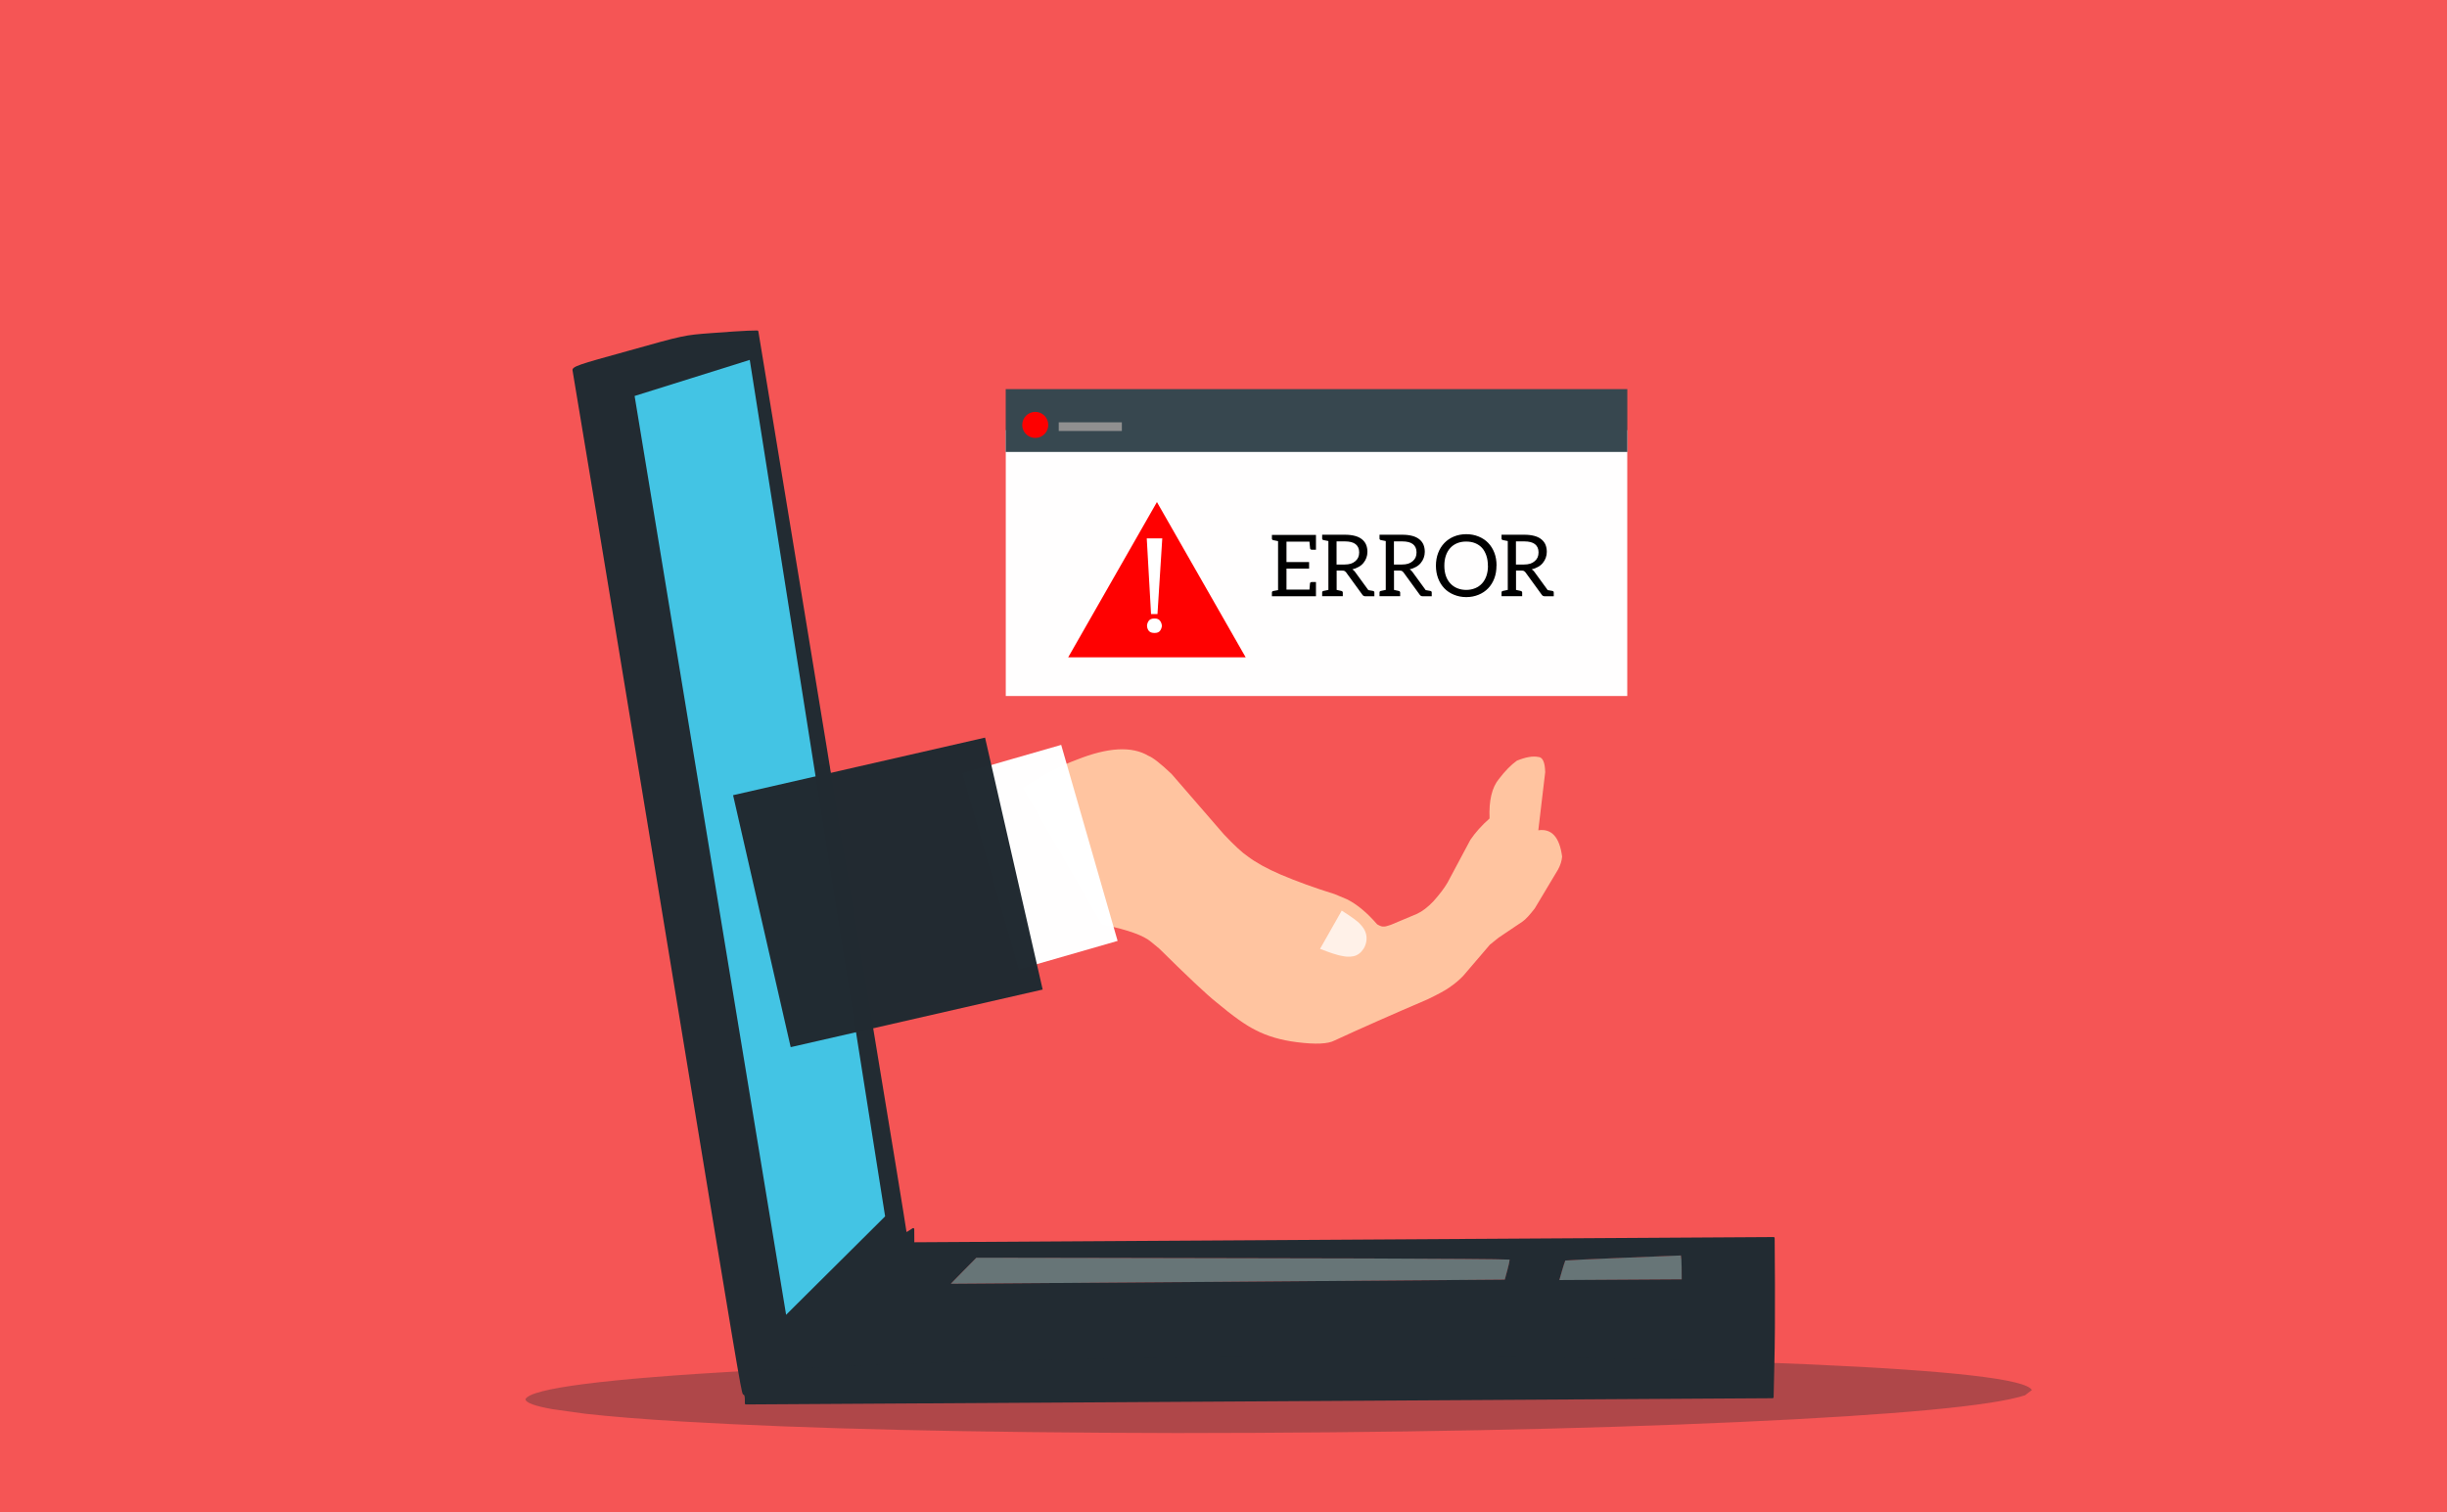 <?xml version="1.0" encoding="utf-8"?>
<svg xmlns="http://www.w3.org/2000/svg" xmlns:xlink="http://www.w3.org/1999/xlink" version= "1.1" width="1618px" height="1000px" viewBox="-449 214 1618 1000">
<rect x="-449" y="214" width="1618" height="1000" fill="#333333" stroke="none"/>
<g id="layer1">
<g style="fill:rgb(246,86,86); fill-opacity:0.996; stroke-linejoin: miter">
<path d="M-449.001,212.697C-449.346,212.697,-449.677,212.835,-449.921,213.079C-450.165,213.323,-450.303,213.654,-450.303,213.999L-450.302,1214.0C-450.302,1214.719,-449.719,1215.302,-449.0,1215.302L1169.001,1215.303C1169.346,1215.303,1169.677,1215.166,1169.921,1214.921C1170.166,1214.677,1170.303,1214.346,1170.303,1214.001L1170.302,214.0C1170.302,213.281,1169.719,212.698,1169.0,212.698L-449.001,212.697 Z"/>
</g>
<g style="fill:rgb(103,118,120); fill-opacity:0.996; stroke-linejoin: miter">
<path d="M196.595,1045.691L196.545,1045.712L187.615,1054.751L187.614,1054.751L179.635,1062.918L179.685,1063.038L362.273,1061.731L362.275,1061.729L545.991,1060.311L546.059,1060.259L547.82,1053.806L547.82,1053.806L547.822,1053.8C548.711,1050.654,549.212,1048.027,549.264,1047.027L549.255,1047.028L549.217,1047.073L549.207,1046.941C544.458,1046.591,503.148,1046.356,453.491,1046.178L453.483,1046.178L453.482,1046.175L446.831,1046.164L445.321,1046.161L443.789,1046.159C391.317,1046.07,318.938,1045.947,277,1045.816L276.994,1045.817L276.993,1045.814L196.595,1045.691 Z"/>
</g>
<g style="fill:rgb(103,118,120); fill-opacity:0.996; stroke-linejoin: miter">
<path d="M662.445,1044.177L662.442,1044.177C661.578,1044.208,659.705,1044.283,656.783,1044.402L656.782,1044.4L645.576,1044.853L623.968,1045.729L623.966,1045.727C604.52,1046.509,588.363,1047.269,585.989,1047.528L585.997,1047.673L585.989,1047.674C585.987,1047.678,585.985,1047.683,585.983,1047.687L585.983,1047.688L585.917,1047.589C585.565,1048.441,584.653,1051.194,583.711,1054.432L583.711,1054.433L581.965,1060.504L582.061,1060.63L662.971,1060.142L663.069,1060.043L663.021,1052.049C662.998,1048.218,662.778,1045.241,662.551,1044.253L662.455,1044.177 Z"/>
</g>
<g style="fill:rgb(0,0,0); fill-opacity:0.996; stroke-linejoin: miter">
<path d="M253.703,1050.795L253.703,1050.797L253.702,1050.796L253.703,1050.795 Z"/>
</g>
<g style="fill:rgb(255,255,255); fill-opacity:0.996; stroke-linejoin: miter">
<path d="M-10.274,989.763L-10.274,989.763Q-10.274,989.764,-10.274,989.763 Z"/>
</g>
<g style="fill:rgb(255,255,255); fill-opacity:1.0; stroke-linejoin: miter">
<path d="M190.555,1156.486L190.555,1156.486L190.555,1156.486 Z"/>
</g>
<g style="fill:rgb(60,70,79); fill-opacity:0.996; stroke-linejoin: miter">
<path d="M38.782,433.083L38.782,433.084L38.782,433.084L38.782,433.084L38.782,433.083L38.782,433.084L38.782,433.084Q38.782,433.084,38.782,433.083 Z"/>
</g>
<g style="fill:rgb(60,70,79); fill-opacity:0.996; stroke-linejoin: miter">
<path d="M60.428,373.94L60.428,373.941L60.428,373.942L60.428,373.941L60.428,373.94L60.428,373.941L60.428,373.942Q60.428,373.941,60.428,373.94 Z"/>
</g>
<g style="fill:rgb(60,70,79); fill-opacity:0.996; stroke-linejoin: miter">
<path d="M60.428,373.94L60.428,373.941L60.428,373.942L60.428,373.941L60.428,373.94L60.428,373.941L60.428,373.942Q60.428,373.941,60.428,373.94 Z"/>
</g>
<g style="fill:rgb(60,70,79); fill-opacity:0.996; stroke-linejoin: miter">
<path d="M77.096,320.912L77.096,320.913L77.096,320.913L77.096,320.913L77.096,320.912L77.096,320.913L77.096,320.913Q77.096,320.913,77.096,320.912 Z"/>
</g>
<g style="fill:rgb(60,70,79); fill-opacity:0.996; stroke-linejoin: miter">
<path d="M77.096,320.912L77.096,320.913L77.096,320.913L77.096,320.913L77.096,320.912L77.096,320.913L77.096,320.913Q77.096,320.913,77.096,320.912 Z"/>
</g>
<g style="fill:rgb(60,70,79); fill-opacity:0.996; stroke-linejoin: miter">
<path d="M77.096,320.912L77.096,320.913L77.096,320.913L77.096,320.913L77.096,320.912L77.096,320.913L77.096,320.913Q77.096,320.913,77.096,320.912 Z"/>
</g>
<g style="fill:rgb(60,70,79); fill-opacity:0.996; stroke-linejoin: miter">
<path d="M77.096,320.912L77.096,320.913L77.096,320.913L77.096,320.913L77.096,320.912L77.096,320.913L77.096,320.913Q77.096,320.913,77.096,320.912 Z"/>
</g>
<g style="fill:rgb(60,70,79); fill-opacity:0.996; stroke-linejoin: miter">
<path d="M54.206,414.73L54.206,414.73L54.206,414.731L54.206,414.73L54.206,414.73L54.206,414.73L54.206,414.731Q54.206,414.73,54.206,414.73 Z"/>
</g>
<g style="fill:rgb(34,43,50); fill-opacity:0.996; stroke-linejoin: miter">
<path d="M112.421,341.778L112.421,341.778L112.421,341.778L112.421,341.778L112.421,341.778L112.421,341.778L112.421,341.778Q112.421,341.778,112.421,341.778 Z"/>
</g>
<g style="fill:rgb(34,43,50); fill-opacity:0.996; stroke-linejoin: miter">
<path d="M112.421,341.778L112.421,341.778L112.421,341.778L112.421,341.778L112.421,341.778L112.421,341.778L112.421,341.778Q112.421,341.778,112.421,341.778 Z"/>
</g>
<g style="fill:rgb(255,197,161); fill-opacity:0.996; stroke-linejoin: miter">
<path d="M279.535,825.312L281.809,825.827Q304.956,830.707,312.13,836.885L317.509,841.32Q345.944,869.419,355.197,876.744Q371.714,890.597,381.133,895.174Q392.792,901.285,408.693,903.239Q426.928,905.548,433.35,902.144Q458.916,890.319,495.037,874.838Q505.698,869.707,509.322,867.025Q514.46,863.59,518.466,859.401L536.154,838.724L541.936,834.072L557.797,823.399Q560.698,821.395,565.816,814.752L581.173,789.092Q583.526,784.852,583.901,780.486Q581.339,761.142,568.155,763.097L572.708,724.678Q572.48,714.695,568.072,714.588Q562.693,713.512,554,717.048Q548.274,721.121,542.085,729.193Q535.192,737.529,535.916,755.26Q528.123,762.183,523.229,769.434L508.152,797.674Q505.087,802.981,498.835,810.007Q493.219,815.916,488,818.321L470.607,825.63Q467.157,826.874,465.889,826.733Q464.532,827.012,461.606,825.286Q451.524,813.65,441.666,808.729L433.489,805.292Q413.976,799.244,397.838,792.388Q384.255,786.539,376.119,780.421Q370.614,776.755,360.213,765.729L325.687,725.875Q314.917,715.617,310.328,713.816Q293.925,704.086,263.019,716.398Q246.475,722.495,227.475,735.179L279.535,825.312 Z"/>
</g>
<g style="fill:rgb(255,241,232); fill-opacity:0.996; stroke-linejoin: miter">
<path d="M438.19,816.206L438.19,816.207Q448.65,822.821,450.62,825.462Q454.302,829.23,454.589,833.919Q454.663,835.468,454.365,836.995Q454.067,838.524,453.428,839.938L452.712,841.302Q449.961,845.516,446.04,846.359Q444.28,846.814,441.603,846.657Q440.949,846.717,437.12,845.951Q436.379,845.845,432.293,844.582Q429.832,843.806,423.834,841.505L438.19,816.206 Z"/>
</g>
<g style="fill:rgb(255,255,255); fill-opacity:0.996; stroke-linejoin: miter">
<path d="M187.485,725.371L220.08,715.99L252.674,706.609Q271.33,771.426,289.986,836.243L224.798,855.007Q206.142,790.189,187.485,725.371 Z"/>
</g>
<g style="fill:rgb(34,43,50); fill-opacity:1.0; stroke-linejoin: miter">
<path d="M45.52,432.699L45.514,432.699L45.514,432.7L45.514,432.699L45.52,432.699 Z M663.012,1044.242C662.958,1044.255,662.91,1044.26,662.866,1044.26L662.865,1044.262L663.002,1044.242 Z M549.599,1047.055C549.624,1047.06,549.636,1047.064,549.636,1047.065L549.631,1047.066C549.624,1047.064,549.61,1047.061,549.591,1047.055 Z M585.745,1047.662C585.733,1047.665,585.725,1047.667,585.721,1047.668L585.718,1047.668C585.718,1047.667,585.723,1047.665,585.736,1047.662 Z M196.596,1045.761L276.993,1045.885L276.992,1045.886C319.772,1046.019,394.112,1046.145,446.831,1046.235L453.482,1046.246L453.481,1046.246C503.149,1046.427,544.452,1046.661,549.202,1047.012L549.194,1047.013C549.146,1047.997,548.646,1050.625,547.753,1053.781L547.752,1053.787L545.991,1060.241L362.272,1061.659L362.273,1061.66L179.685,1062.968L187.665,1054.801L196.596,1045.761 Z M662.455,1044.275C662.679,1045.251,662.899,1048.218,662.922,1052.05L662.971,1060.043L582.06,1060.532L583.806,1054.459C584.748,1051.221,585.661,1048.467,586.009,1047.624L586,1047.625C588.371,1047.368,604.52,1046.607,623.97,1045.825L623.97,1045.826L645.58,1044.951L656.785,1044.498L656.785,1044.499C659.655,1044.383,661.634,1044.305,662.446,1044.275 Z M43.049,1136.452L43.046,1136.453L43.041,1136.452L43.049,1136.453 Z M51.755,432.558C51.751,432.558,51.747,432.558,51.744,432.559L45.514,432.699L45.514,432.7L45.503,432.699C42.108,432.823,31.292,433.501,21.484,434.276L21.484,434.277L21.436,434.279L21.436,434.28L21.386,434.283L21.386,434.284C3.547,435.615,3.323,435.651,-33.423,445.968L-33.423,445.969C-67.049,455.267,-71.003,456.369,-70.399,459.153L-70.39,459.191L-70.391,459.192C-69.832,461.817,-46.087,605.333,-17.398,779.497L-6.685,844.559L1.571,894.701C37.9,1115.329,41.05,1134.27,42.193,1136.0L42.193,1136C42.403,1136.318,42.675,1136.434,42.939,1136.45L42.935,1136.451C43.152,1136.693,43.49,1137.694,43.499,1139.144L43.517,1142.107C43.518,1142.29,43.592,1142.465,43.722,1142.593C43.852,1142.721,44.027,1142.793,44.21,1142.792L723.067,1138.677C723.44,1138.675,723.744,1138.377,723.752,1138.003L724.234,1116.353C724.571,1104.495,724.734,1080.784,724.63,1063.727L724.443,1032.784C724.441,1032.403,724.13,1032.097,723.75,1032.099L155.575,1035.54L155.551,1031.531L155.522,1026.833C155.521,1026.581,155.382,1026.35,155.16,1026.23C155.057,1026.174,154.943,1026.147,154.829,1026.148C154.7,1026.148,154.571,1026.186,154.458,1026.259L151.915,1027.908L151.896,1027.921C151.173,1028.424,150.682,1028.654,150.404,1028.736L150.404,1028.737C149.286,1019.888,109.464,779.201,108.439,775.033L108.441,775.034C108.443,775.033,108.41,774.9,108.326,774.772L108.328,774.773C108.144,774.5,107.828,774.447,107.81,774.444L107.81,774.445C107.538,774.384,107.025,774.371,106.417,774.374C103.639,774.391,96.953,774.803,89.325,775.4L89.323,775.401C82.024,775.912,77.607,776.191,74.75,776.208C71.38,776.228,70.324,775.881,69.329,775.226L69.314,775.217C66.837,773.678,65.676,770.345,66.595,767.341L66.596,767.337C67.522,764.238,71.865,762.904,89.219,761.967L89.218,761.968C98.63,761.545,104.373,760.906,105.485,760.092L105.485,760.094C105.627,759.989,105.902,759.743,105.899,759.339C105.899,759.3,105.895,759.264,105.894,759.258L105.895,759.257C105.748,757.765,93.807,684.396,79.161,595.571L79.161,595.571L52.439,433.136C52.384,432.801,52.093,432.556,51.755,432.558 Z"/>
</g>
<g style="fill:rgb(34,43,50); fill-opacity:0.329; stroke-linejoin: miter">
<path d="M894.515,1133.281L889.989,1136.732Q857.728,1147.274,700.933,1154.427Q543.054,1161.582,329.047,1161.708Q124.802,1161.307,2.303,1154.105Q-36.946,1151.774,-62.365,1148.899L-83.731,1145.916Q-101.344,1142.809,-101.562,1139.316Q-96.287,1128.563,44.202,1120.592Q184.69,1112.622,396.323,1111.069Q607.96,1110.057,748.534,1116.325Q889.109,1122.593,894.515,1133.281 Z"/>
</g>
<g style="fill:rgb(34,43,50); fill-opacity:0.996; stroke-linejoin: miter">
<path d="M85.545,720.941L92.249,719.801L98.953,718.661Q105.973,759.931,112.993,801.199Q106.289,802.34,99.585,803.481Q92.565,762.211,85.545,720.941 Z"/>
</g>
<g style="fill:rgb(68,197,229); fill-opacity:0.996; stroke-linejoin: miter">
<path d="M-29.381,475.868L8.685,463.942L46.75,452.016L136.257,1018.412Q103.524,1050.951,70.791,1083.489L-29.381,475.868 Z"/>
</g>
<g style="fill:rgb(34,43,50); fill-opacity:0.996; stroke-linejoin: miter">
<path d="M314.349,567.693L314.349,567.693L314.349,567.694L314.349,567.693L314.349,567.693L314.349,567.693L314.349,567.694Q314.349,567.693,314.349,567.693 Z"/>
</g>
<g style="fill:rgb(34,43,50); fill-opacity:0.996; stroke-linejoin: miter">
<path d="M314.349,567.693L314.349,567.693L314.349,567.694L314.349,567.693L314.349,567.693L314.349,567.693L314.349,567.694Q314.349,567.693,314.349,567.693 Z"/>
</g>
<g style="fill:rgb(34,43,50); fill-opacity:0.996; stroke-linejoin: miter">
<path d="M314.349,567.693L314.349,567.693L314.349,567.694L314.349,567.693L314.349,567.693L314.349,567.693L314.349,567.694Q314.349,567.693,314.349,567.693 Z"/>
</g>
<g style="fill:rgb(34,43,50); fill-opacity:0.996; stroke-linejoin: miter">
<path d="M314.349,567.693L314.349,567.693L314.349,567.694L314.349,567.693L314.349,567.693L314.349,567.693L314.349,567.694Q314.349,567.693,314.349,567.693 Z"/>
</g>
<g style="fill:rgb(34,43,50); fill-opacity:0.996; stroke-linejoin: miter">
<path d="M35.726,739.883L119.035,720.839L202.345,701.795Q221.39,785.103,240.436,868.412Q157.127,887.458,73.817,906.504Q54.772,823.194,35.726,739.883 Z"/>
</g>
<g style="fill:rgb(255,255,255); fill-opacity:0.996; stroke-linejoin: miter">
<path d="M216.039,498.453L421.506,498.453L626.974,498.453L626.974,674.285Q421.506,674.285,216.039,674.285Q216.039,586.369,216.039,498.453"/>
</g>
<g style="fill:rgb(55,72,80); fill-opacity:0.996; stroke-linejoin: miter">
<path d="M215.99,471.335L421.5,471.335L627.01,471.335Q627.01,492.097,627.01,512.858Q421.5,512.859,215.99,512.859Q215.99,492.097,215.99,471.335"/>
</g>
<g style="fill:rgb(255,0,0); fill-opacity:0.996; stroke-linejoin: miter">
<path d="M257.299,648.718L257.299,648.718Q286.641,597.37,315.983,546.022Q345.325,597.37,374.667,648.718L257.299,648.718"/>
</g>
<g>
<g style="fill:rgb(255,255,255); fill-opacity:1.0; stroke-linejoin: miter">
<path d="M309.259,570.067L312.094,620.095L316.346,620.095L319.515,570.067 Z M314.428,623.013Q311.76,623.013,310.676,624.431Q309.509,625.932,309.426,627.849Q309.509,629.767,310.593,631.184Q311.76,632.602,314.428,632.602Q316.93,632.602,318.014,631.184Q319.098,629.767,319.264,627.849Q319.098,625.931,318.014,624.514Q316.93,623.013,314.428,623.013 Z"/>
</g>
</g>
<g>
<g style="fill:rgb(0,0,0); fill-opacity:1.0; stroke-linejoin: miter">
<path d="M440.241,572.034Q445.003,572.034,447.329,573.861Q449.71,575.744,449.71,579.288Q449.71,581.17,449.101,582.582Q448.491,583.966,447.218,585.074Q445.834,586.264,444.172,586.79Q442.4,587.344,439.909,587.344L434.759,587.344L434.759,572.034 Z M478.171,572.034Q482.933,572.034,485.258,573.861Q487.639,575.744,487.639,579.288Q487.639,581.17,487.03,582.582Q486.421,583.966,485.148,585.074Q483.763,586.264,482.102,586.79Q480.33,587.344,477.839,587.344L472.689,587.344L472.689,572.034 Z M558.848,572.034Q563.61,572.034,565.936,573.861Q568.316,575.744,568.316,579.288Q568.316,581.17,567.707,582.582Q567.098,583.966,565.825,585.074Q564.441,586.264,562.779,586.79Q561.007,587.344,558.516,587.344L553.366,587.344L553.366,572.034 Z M520.42,572.145Q523.797,572.145,526.428,573.224Q529.086,574.304,530.968,576.353Q532.685,578.235,533.792,581.392Q534.817,584.354,534.817,588.147L534.872,588.147Q534.872,591.885,533.847,594.847Q532.823,597.809,530.968,599.83Q529.058,601.907,526.428,602.987Q523.659,604.122,520.475,604.122Q517.291,604.122,514.523,602.987Q511.892,601.907,509.982,599.83Q508.044,597.726,507.047,594.847Q506.023,591.885,506.023,588.147Q506.023,584.354,507.047,581.392Q508.072,578.429,509.982,576.353Q511.865,574.304,514.523,573.224Q517.153,572.145,520.42,572.145 Z M392.012,567.742L392.012,570.124Q392.012,571.037,392.842,571.203Q393.341,571.369,396.082,571.868L396.082,604.26L392.842,604.869Q392.012,605.035,392.012,605.949L392.012,608.33L421.138,608.33L421.138,598.917L418.424,598.917Q417.317,598.917,417.178,599.83Q417.178,600.163,416.846,603.9L401.647,603.9L401.647,590.002L416.597,590.002L416.597,585.711L401.647,585.711L401.647,572.2L416.846,572.2Q416.929,573.363,417.04,574.442Q417.151,575.522,417.206,576.021Q417.234,576.519,417.234,576.574Q417.4,577.543,418.424,577.543L421.138,577.543L421.138,567.742 Z M425.235,567.632L425.235,570.124Q425.235,570.954,426.066,571.148Q426.564,571.259,429.36,571.812L429.36,604.122L426.066,604.814Q425.235,605.008,425.235,605.838L425.235,608.275L438.884,608.275L438.884,605.838Q438.884,605.478,438.608,605.174Q438.358,604.897,437.971,604.814Q437.528,604.703,434.815,604.122L434.815,591.331L438.441,591.331Q439.632,591.331,440.13,591.663Q440.712,592.051,441.155,592.632L451.703,607.139Q452.367,608.33,453.863,608.33L459.76,608.33L459.76,605.838Q459.76,605.008,458.901,604.814L458.957,604.814Q458.68,604.731,455.773,604.26L446.996,592.217Q446.249,591.137,445.169,590.528Q447.218,590.085,449.377,588.895Q451.205,587.898,452.506,586.32Q453.807,584.741,454.472,582.914Q455.164,580.976,455.164,578.955Q455.164,576.353,454.305,574.249Q453.475,572.228,451.592,570.677Q449.737,569.154,446.941,568.407Q444.006,567.632,440.241,567.632 Z M463.165,567.632L463.165,570.124Q463.165,570.954,463.996,571.148Q464.494,571.259,467.29,571.812L467.29,604.122L463.996,604.814Q463.165,605.008,463.165,605.838L463.165,608.275L476.814,608.275L476.814,605.838Q476.814,605.478,476.537,605.174Q476.288,604.897,475.901,604.814Q475.458,604.703,472.744,604.122L472.744,591.331L476.371,591.331Q477.562,591.331,478.06,591.663Q478.642,592.051,479.084,592.632L489.633,607.139Q490.297,608.33,491.792,608.33L497.69,608.33L497.69,605.838Q497.69,605.008,496.831,604.814L496.887,604.814Q496.61,604.731,493.703,604.26L484.926,592.217Q484.179,591.137,483.099,590.528Q485.148,590.085,487.307,588.895Q489.135,587.898,490.436,586.32Q491.737,584.741,492.401,582.914Q493.094,580.976,493.094,578.955Q493.094,576.353,492.235,574.249Q491.405,572.228,489.522,570.677Q487.667,569.154,484.871,568.407Q481.936,567.632,478.171,567.632 Z M543.842,567.632L543.842,570.124Q543.842,570.954,544.673,571.148Q545.171,571.259,547.967,571.812L547.967,604.122L544.673,604.814Q543.842,605.008,543.842,605.838L543.842,608.275L557.491,608.275L557.491,605.838Q557.491,605.478,557.215,605.174Q556.965,604.897,556.578,604.814Q556.135,604.703,553.421,604.122L553.421,591.331L557.048,591.331Q558.239,591.331,558.737,591.663Q559.319,592.051,559.762,592.632L570.31,607.139Q570.974,608.33,572.469,608.33L578.366,608.33L578.366,605.838Q578.366,605.008,577.508,604.814L577.564,604.814Q577.287,604.731,574.38,604.26L565.603,592.217Q564.856,591.137,563.776,590.528Q565.825,590.085,567.984,588.895Q569.812,587.898,571.113,586.32Q572.414,584.741,573.078,582.914Q573.771,580.976,573.771,578.955Q573.771,576.353,572.912,574.249Q572.082,572.228,570.199,570.677Q568.344,569.154,565.548,568.407Q562.613,567.632,558.848,567.632 Z M520.53,567.272Q516.128,567.272,512.363,568.822Q508.681,570.345,506.023,573.114Q503.365,575.882,501.925,579.703Q500.458,583.551,500.458,588.092Q500.458,592.632,501.925,596.48Q503.365,600.301,506.023,603.07Q508.57,605.755,512.363,607.306Q516.211,608.884,520.53,608.884Q524.85,608.884,528.698,607.306Q532.38,605.783,534.983,603.07Q537.64,600.301,539.08,596.48Q540.492,592.77,540.492,588.147L540.548,588.036Q540.548,583.357,539.135,579.647Q537.696,575.827,535.038,573.058Q532.491,570.373,528.698,568.822Q524.933,567.272,520.53,567.272 Z"/>
</g>
</g>
<g style="fill:rgb(255,0,0); fill-opacity:0.996; stroke-linejoin: miter">
<path d="M244.145,494.999L244.067,496.167Q243.508,499.699,240.796,501.816Q238.065,503.932,234.365,503.532Q230.833,502.973,228.716,500.261Q228.037,499.385,227.598,498.351L227.229,497.288Q226.925,496.191,226.921,494.999Q227.014,491.339,229.444,488.909Q231.874,486.479,235.533,486.387Q239.193,486.479,241.623,488.909Q244.053,491.339,244.145,494.999"/>
</g>
<g style="fill:rgb(145,145,145); fill-opacity:0.996; stroke-linejoin: miter">
<path d="M251.057,493.291L271.925,493.291L292.792,493.291Q292.792,496.163,292.792,499.034Q271.925,499.034,251.057,499.034Q251.057,496.163,251.057,493.291"/>
</g>
</g>
</svg>